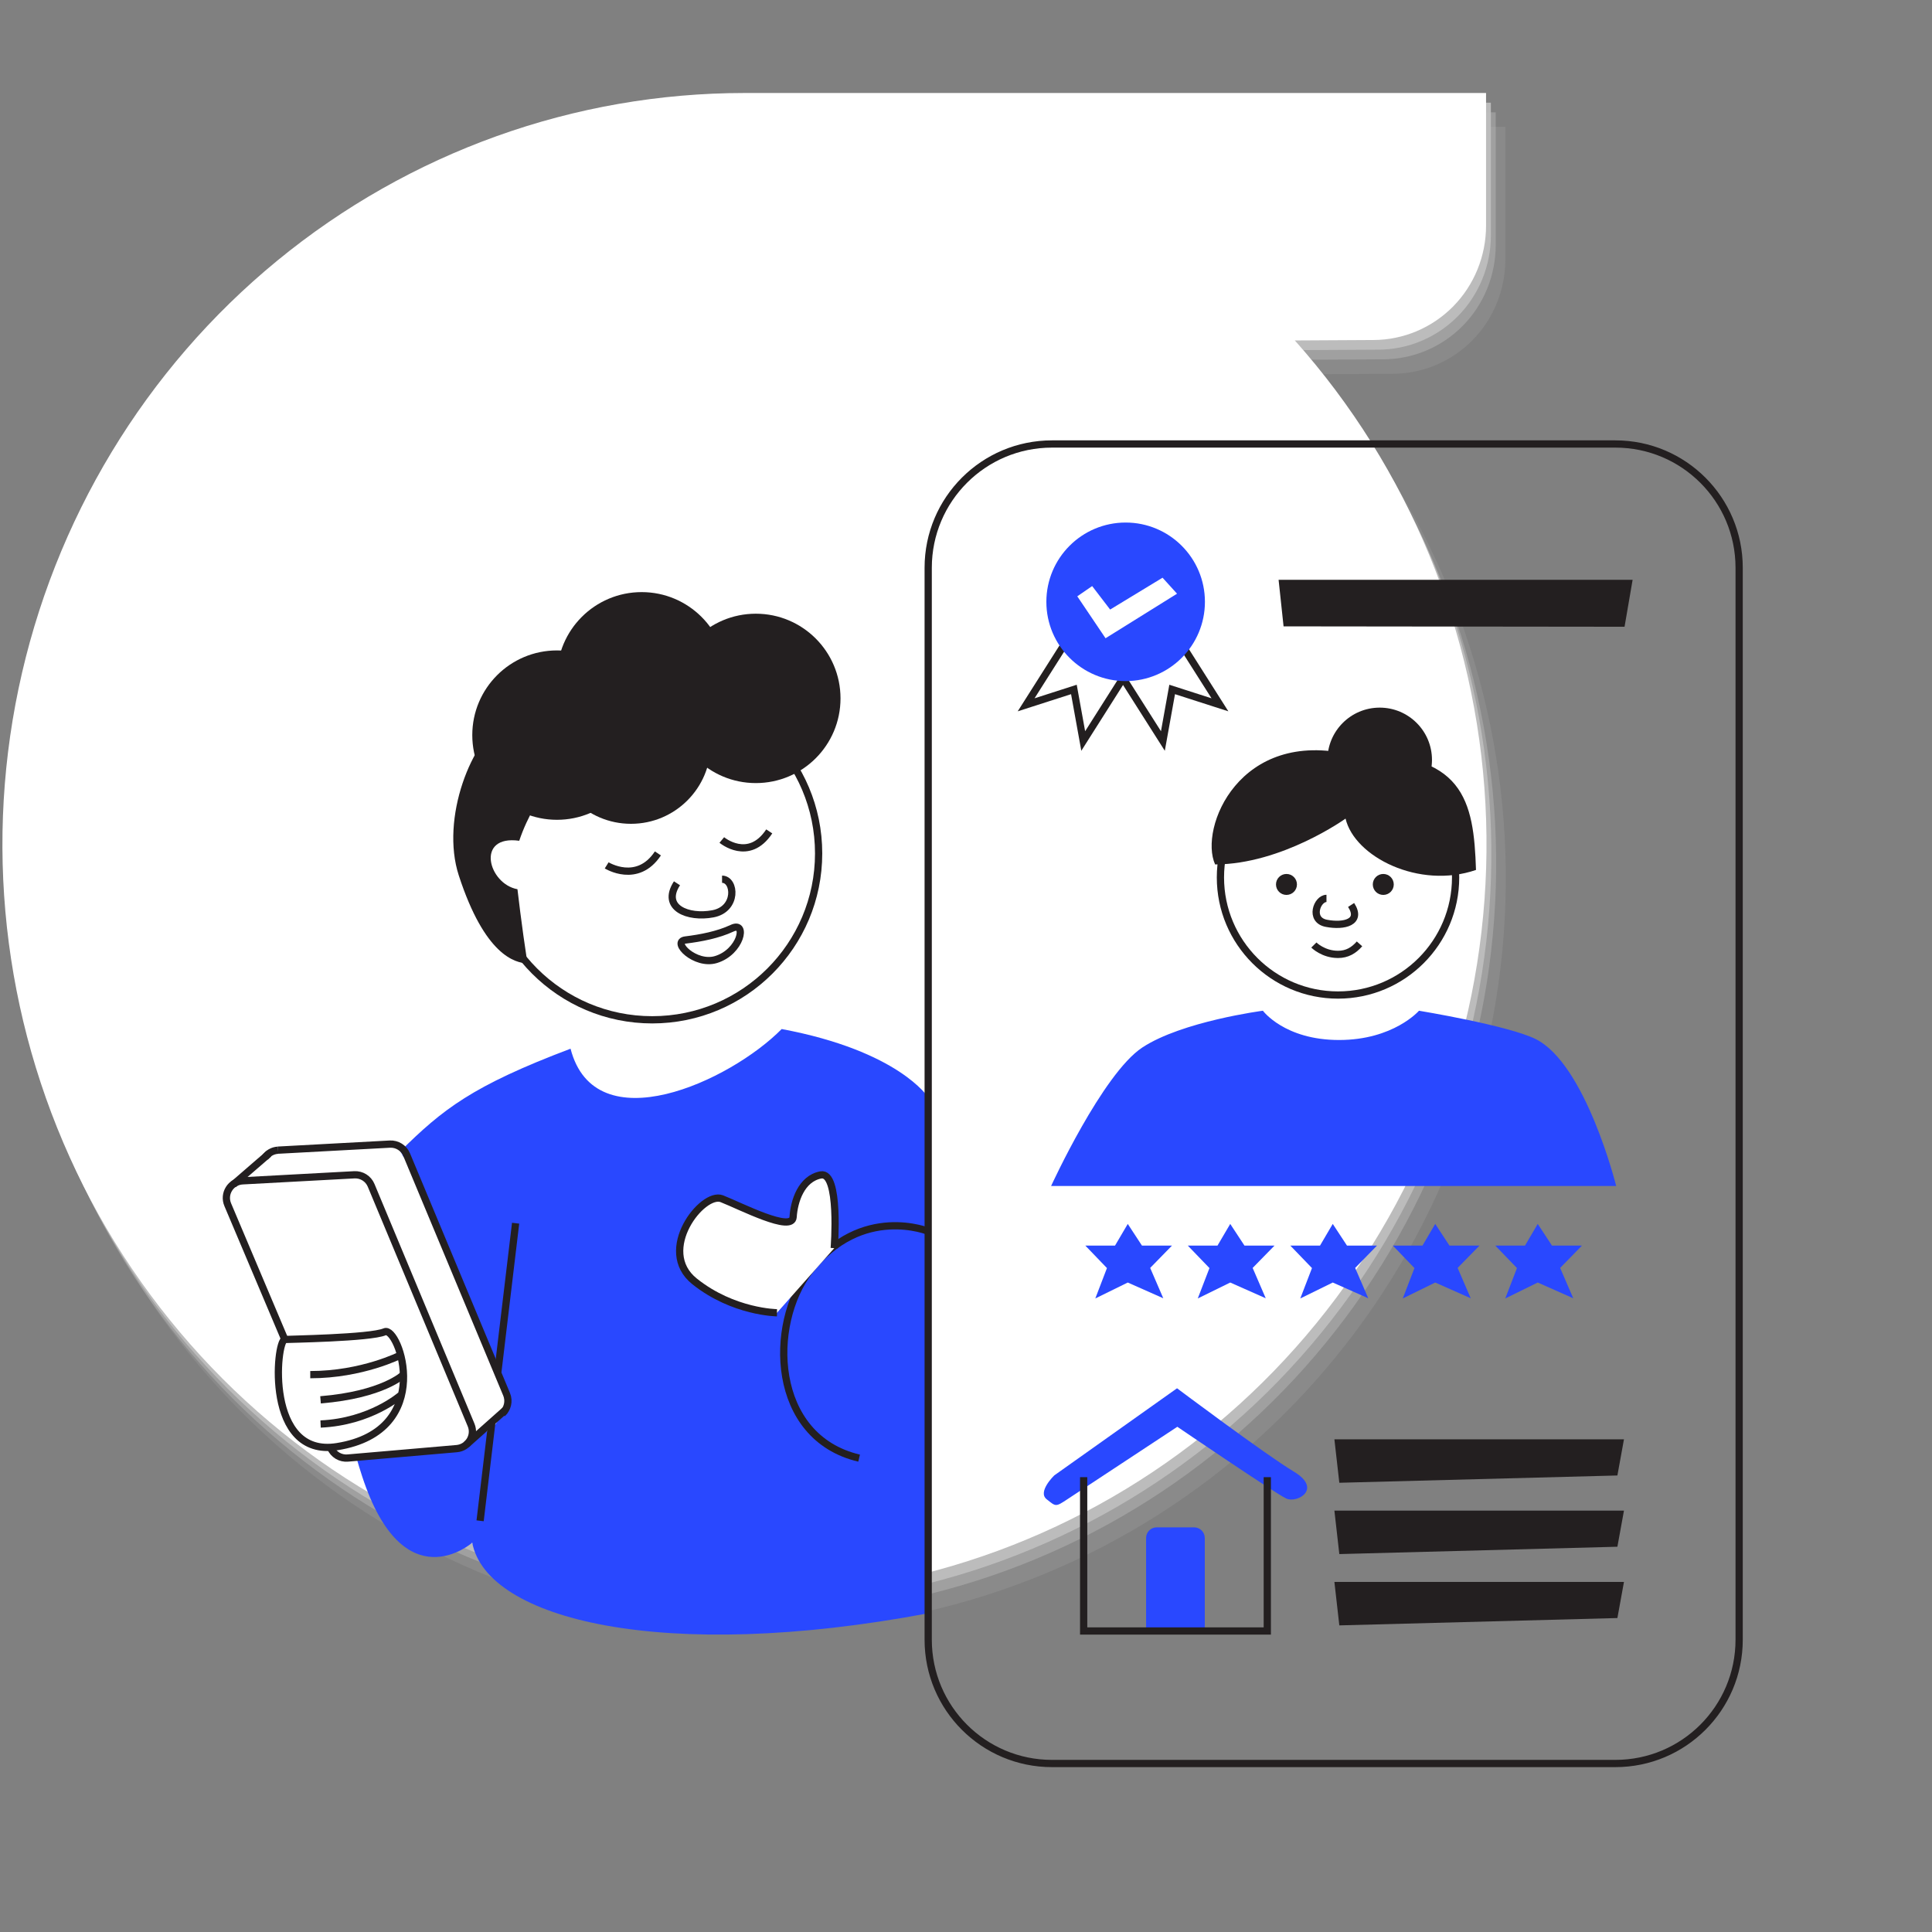 <?xml version="1.0" encoding="UTF-8" standalone="no"?>
<!DOCTYPE svg PUBLIC "-//W3C//DTD SVG 1.1//EN" "http://www.w3.org/Graphics/SVG/1.1/DTD/svg11.dtd">
<svg width="100%" height="100%" viewBox="0 0 400 400" version="1.1" xmlns="http://www.w3.org/2000/svg" xmlns:xlink="http://www.w3.org/1999/xlink" xml:space="preserve" xmlns:serif="http://www.serif.com/" style="fill-rule:evenodd;clip-rule:evenodd;stroke-miterlimit:10;">
    <rect x="0" y="0" width="400" height="400" fill="#808080" stroke="none"/>
    <g id="BG">
        <path d="M288.34,77.396C294.537,77.383 300.474,74.883 304.849,70.456C309.223,66.017 311.671,60.002 311.671,53.726L311.671,26.255L158.131,26.255C122.926,26.255 88.776,38.506 61.422,60.952C34.054,83.398 15.15,114.684 7.841,149.563C0.538,184.456 5.289,220.82 21.295,252.587C37.309,284.342 63.609,309.574 95.793,324.039C127.978,338.504 164.094,341.342 198.088,332.072C232.095,322.789 261.91,301.971 282.559,273.093C303.221,244.203 313.442,209.011 311.541,173.402C309.627,137.794 295.696,103.93 272.079,77.487L288.34,77.396Z" style="fill:rgb(191,191,191);fill-opacity:0.16;fill-rule:nonzero;"/>
        <path d="M286.34,74.396C292.537,74.383 298.474,71.883 302.849,67.456C307.223,63.017 309.671,57.002 309.671,50.726L309.671,23.255L156.131,23.255C120.926,23.255 86.776,35.506 59.422,57.952C32.054,80.398 13.15,111.684 5.841,146.563C-1.462,181.456 3.289,217.82 19.295,249.587C35.309,281.342 61.609,306.574 93.793,321.039C125.978,335.504 162.094,338.342 196.088,329.072C230.095,319.789 259.91,298.971 280.559,270.093C301.221,241.203 311.442,206.011 309.541,170.402C307.627,134.794 293.696,100.93 270.079,74.487L286.34,74.396Z" style="fill:rgb(192,192,192);fill-opacity:0.42;fill-rule:nonzero;"/>
        <path d="M285.34,72.396C291.537,72.383 297.474,69.883 301.849,65.456C306.223,61.017 308.671,55.002 308.671,48.726L308.671,21.255L155.131,21.255C119.926,21.255 85.776,33.506 58.422,55.952C31.054,78.398 12.15,109.684 4.841,144.563C-2.462,179.456 2.289,215.82 18.295,247.587C34.309,279.342 60.609,304.574 92.793,319.039C124.978,333.504 161.094,336.342 195.088,327.072C229.095,317.789 258.91,296.971 279.559,268.093C300.221,239.203 310.442,204.011 308.541,168.402C306.627,132.794 292.696,98.93 269.079,72.487L285.34,72.396Z" style="fill:rgb(191,191,191);fill-opacity:0.91;fill-rule:nonzero;"/>
        <path d="M284.34,70.396C290.537,70.383 296.474,67.883 300.849,63.456C305.223,59.017 307.671,53.002 307.671,46.726L307.671,19.255L154.131,19.255C118.926,19.255 84.776,31.506 57.422,53.952C30.054,76.398 11.15,107.684 3.841,142.563C-3.462,177.456 1.289,213.82 17.295,245.587C33.309,277.342 59.609,302.574 91.793,317.039C123.978,331.504 160.094,334.342 194.088,325.072C228.095,315.789 257.91,294.971 278.559,266.093C299.221,237.203 309.442,202.011 307.541,166.402C305.627,130.794 291.696,96.93 268.079,70.487L284.34,70.396Z" style="fill:white;fill-rule:nonzero;"/>
    </g>
    <g>
        <circle cx="135.04" cy="176.692" r="34.448" style="fill:none;stroke:rgb(35,31,32);stroke-width:1.5px;"/>
        <path d="M149.493,182.034C152.234,182.034 152.734,188.225 147.593,189.195C142.451,190.166 136.87,187.935 140.161,182.874" style="fill:none;fill-rule:nonzero;stroke:rgb(35,31,32);stroke-width:1.5px;"/>
        <path d="M115.445,165.81C115.445,165.81 128.818,171.281 133.679,162.769C133.679,162.769 136.66,157.698 140.611,154.047C144.562,150.396 160.716,153.647 164.066,153.047C167.407,152.437 173.488,130.252 151.303,132.993C129.118,135.723 122.127,136.273 119.396,135.693C116.666,135.113 108.014,147.196 104.813,148.966C97.641,152.937 91.14,169.441 94.991,181.264C100.382,197.817 106.633,199.358 109.204,199.468C107.984,191.536 107.133,184.104 107.133,184.104C101.092,183.004 98.381,172.812 107.503,174.072C109.324,168.641 112.034,164.96 112.034,164.96L115.445,165.81Z" style="fill:rgb(35,31,32);fill-rule:nonzero;"/>
        <circle cx="156.485" cy="144.595" r="17.534" style="fill:rgb(35,31,32);"/>
        <circle cx="132.849" cy="140.124" r="17.534" style="fill:rgb(35,31,32);"/>
        <circle cx="115.315" cy="152.197" r="17.534" style="fill:rgb(35,31,32);"/>
        <circle cx="130.639" cy="154.047" r="16.514" style="fill:rgb(35,31,32);"/>
        <path d="M151.553,192.186C154.764,190.676 153.384,197.107 148.223,198.667C143.952,199.958 138.961,194.987 141.901,194.617C145.152,194.216 148.673,193.536 151.553,192.186Z" style="fill:none;fill-rule:nonzero;stroke:rgb(35,31,32);stroke-width:1.5px;"/>
        <path d="M161.836,213.051C151.143,223.893 123.207,236.756 118.126,217.122C97.701,224.843 91.65,229.685 82.848,238.377C83.088,238.657 83.288,238.977 83.418,239.357C83.888,239.797 84.258,240.397 84.458,241.197C84.508,241.407 84.548,241.617 84.598,241.827C84.718,241.967 84.848,242.107 84.958,242.277C85.478,243.048 85.949,243.838 86.399,244.648C87.269,244.858 87.149,246.228 87.609,247.289C87.739,247.589 88.049,248.339 88.169,248.639C88.179,248.679 88.609,249.689 88.619,249.729C90.34,253.93 91.87,256.061 93.09,260.402C95.001,265.553 97.091,270.634 99.072,275.765C99.132,275.925 99.162,276.075 99.202,276.235C99.422,276.475 99.632,276.745 99.802,277.075C102.442,282.276 104.863,288.678 104.463,290.728C104.303,292.499 102.272,296.09 100.682,296.36C100.032,296.72 99.302,297.05 98.461,297.33C97.821,297.55 97.221,298.85 96.571,299.07C91.21,300.911 83.918,301.711 77.717,301.381C76.846,301.331 74.736,301.711 73.736,301.591C74.126,302.951 74.536,304.322 74.986,305.682C83.588,331.878 97.771,319.395 97.771,319.395C100.792,335.309 137.25,344.351 192.163,334.018L192.163,227.194C192.163,227.194 186.171,217.612 161.836,213.051Z" style="fill:rgb(41,72,255);fill-rule:nonzero;"/>
        <circle cx="277.022" cy="181.664" r="24.346" style="fill:none;stroke:rgb(35,31,32);stroke-width:1.5px;"/>
        <path d="M278.582,169.481C278.582,169.481 265.439,178.933 251.576,178.973C248.195,171.481 256.587,150.697 279.733,156.268C303.118,155.338 305.128,165.76 305.589,180.113C293.786,184.164 280.443,177.393 278.582,169.481Z" style="fill:rgb(35,31,32);fill-rule:nonzero;"/>
        <circle cx="285.654" cy="157.328" r="10.822" style="fill:rgb(35,31,32);"/>
        <circle cx="266.35" cy="183.114" r="2.17" style="fill:rgb(35,31,32);"/>
        <circle cx="286.394" cy="183.114" r="2.17" style="fill:rgb(35,31,32);"/>
        <path d="M272.021,195.657C272.021,195.657 273.941,197.597 277.022,197.597C278.902,197.597 280.263,196.787 281.473,195.417" style="fill:none;fill-rule:nonzero;stroke:rgb(35,31,32);stroke-width:1.5px;"/>
        <path d="M274.631,186.005C272.691,186.005 271.001,190.486 274.631,191.166C278.262,191.856 282.053,190.946 279.733,187.365" style="fill:none;fill-rule:nonzero;stroke:rgb(35,31,32);stroke-width:1.5px;"/>
        <path d="M261.468,209.26C261.468,209.26 265.94,215.321 277.232,215.321C288.525,215.321 293.786,209.26 293.786,209.26C293.786,209.26 312.09,212.271 317.871,215.091C328.304,220.182 334.615,245.548 334.615,245.548L217.619,245.548C217.619,245.548 228.261,222.323 236.493,216.882C244.725,211.45 261.468,209.26 261.468,209.26Z" style="fill:rgb(41,72,255);fill-rule:nonzero;"/>
        <path d="M233.492,253.4L230.852,257.891L224.71,257.891L229.181,262.542L226.771,268.833L233.492,265.533L240.844,268.793L238.133,262.512L242.644,257.891L236.433,257.891L233.492,253.4Z" style="fill:rgb(41,72,255);fill-rule:nonzero;"/>
        <path d="M254.707,253.4L252.066,257.891L245.925,257.891L250.406,262.542L247.985,268.833L254.707,265.533L262.059,268.793L259.348,262.512L263.869,257.891L257.658,257.891L254.707,253.4Z" style="fill:rgb(41,72,255);fill-rule:nonzero;"/>
        <path d="M275.932,253.4L273.291,257.891L267.15,257.891L271.631,262.542L269.21,268.833L275.932,265.533L283.283,268.793L280.573,262.512L285.084,257.891L278.882,257.891L275.932,253.4Z" style="fill:rgb(41,72,255);fill-rule:nonzero;"/>
        <path d="M297.147,253.4L294.506,257.891L288.375,257.891L292.846,262.542L290.425,268.833L297.147,265.533L304.498,268.793L301.788,262.512L306.309,257.891L300.097,257.891L297.147,253.4Z" style="fill:rgb(41,72,255);fill-rule:nonzero;"/>
        <path d="M318.371,253.4L315.731,257.891L309.589,257.891L314.07,262.542L311.65,268.833L318.371,265.533L325.723,268.793L323.012,262.512L327.524,257.891L321.322,257.891L318.371,253.4Z" style="fill:rgb(41,72,255);fill-rule:nonzero;"/>
        <path d="M103.993,292.669C105.053,291.709 105.493,290.128 104.883,288.668L84.188,239.057C83.608,237.666 82.218,236.796 80.717,236.876L57.572,238.126" style="fill:none;fill-rule:nonzero;stroke:rgb(35,31,32);stroke-width:1.5px;"/>
        <path d="M57.582,238.136C56.422,238.196 55.452,238.797 54.861,239.657" style="fill:white;fill-rule:nonzero;stroke:rgb(35,31,32);stroke-width:1.5px;"/>
        <path d="M68.435,299.72C69.035,301.141 70.475,302.011 72.015,301.871L94.561,299.921C96.961,299.71 98.461,297.23 97.531,295.019L76.836,245.408C76.256,244.018 74.866,243.148 73.366,243.228L50.23,244.478C47.77,244.608 46.19,247.139 47.15,249.409L58.962,277.325" style="fill:none;fill-rule:nonzero;stroke:rgb(35,31,32);stroke-width:1.5px;"/>
        <path d="M55.652,238.887L48.31,245.238" style="fill:none;fill-rule:nonzero;stroke:rgb(35,31,32);stroke-width:1.5px;"/>
        <path d="M104.593,291.949L96.581,299.07" style="fill:none;fill-rule:nonzero;stroke:rgb(35,31,32);stroke-width:1.5px;"/>
        <path d="M82.948,280.546C82.948,280.546 75.036,284.607 64.234,284.607" style="fill:none;fill-rule:nonzero;stroke:rgb(35,31,32);stroke-width:1.5px;"/>
        <path d="M83.538,284.597C83.538,284.597 79.317,288.758 66.364,289.818" style="fill:none;fill-rule:nonzero;stroke:rgb(35,31,32);stroke-width:1.5px;"/>
        <path d="M82.948,288.878C82.948,288.878 76.706,294.369 66.374,294.829" style="fill:none;fill-rule:nonzero;stroke:rgb(35,31,32);stroke-width:1.5px;"/>
        <path d="M334.445,365.115L217.799,365.115C203.645,365.115 192.173,353.643 192.173,339.49L192.173,117.549C192.173,103.396 203.645,91.923 217.799,91.923L334.445,91.923C348.598,91.923 360.071,103.396 360.071,117.549L360.071,339.49C360.071,353.643 348.598,365.115 334.445,365.115Z" style="fill:none;fill-rule:nonzero;stroke:rgb(35,31,32);stroke-width:1.5px;"/>
        <path d="M276.272,297.99L277.292,306.992L334.865,305.482L336.225,297.99L276.272,297.99Z" style="fill:rgb(35,31,32);fill-rule:nonzero;"/>
        <path d="M264.719,120.04L265.749,129.682L336.346,129.762L338.016,120.04L264.719,120.04Z" style="fill:rgb(35,31,32);fill-rule:nonzero;"/>
        <path d="M276.272,312.753L277.292,321.755L334.865,320.235L336.225,312.753L276.272,312.753Z" style="fill:rgb(35,31,32);fill-rule:nonzero;"/>
        <path d="M276.272,327.517L277.292,336.519L334.865,334.998L336.225,327.517L276.272,327.517Z" style="fill:rgb(35,31,32);fill-rule:nonzero;"/>
        <path d="M267.89,304.692C261.919,301.101 243.694,287.428 243.694,287.428L218.269,305.472C218.269,305.472 214.748,308.863 216.698,310.403C218.639,311.953 218.539,312.013 220.989,310.403C223.44,308.793 243.754,295.399 243.754,295.399C243.754,295.399 264.039,309.203 266.3,310.253C268.56,311.303 273.861,308.282 267.89,304.692Z" style="fill:rgb(41,72,255);fill-rule:nonzero;"/>
        <path d="M249.446,337.679L237.283,337.679L237.283,318.425C237.283,317.204 238.273,316.224 239.483,316.224L247.235,316.224C248.456,316.224 249.436,317.214 249.436,318.425L249.436,337.679L249.446,337.679Z" style="fill:rgb(41,72,255);fill-rule:nonzero;"/>
        <path d="M224.36,305.832L224.36,337.679L262.379,337.679L262.379,305.832" style="fill:none;fill-rule:nonzero;stroke:rgb(35,31,32);stroke-width:1.5px;"/>
        <path d="M101.842,294.389L99.402,314.864" style="fill:none;fill-rule:nonzero;stroke:rgb(35,31,32);stroke-width:1.5px;"/>
        <path d="M106.753,253.25L103.072,284.057" style="fill:none;fill-rule:nonzero;stroke:rgb(35,31,32);stroke-width:1.5px;"/>
        <path d="M222.8,129.602L212.447,145.925L222.34,142.745L224.27,153.417L234.342,137.534" style="fill:none;fill-rule:nonzero;stroke:rgb(35,31,32);stroke-width:1.5px;"/>
        <path d="M244.225,132.762L252.576,145.925L242.684,142.745L240.764,153.417L230.681,137.534" style="fill:none;fill-rule:nonzero;stroke:rgb(35,31,32);stroke-width:1.5px;"/>
        <path d="M233.052,108.187C223.99,108.187 216.638,115.539 216.638,124.601C216.638,133.663 223.99,141.014 233.052,141.014C242.114,141.014 249.466,133.663 249.466,124.601C249.466,115.529 242.114,108.187 233.052,108.187ZM228.891,132.142L223.04,123.46L226.12,121.34L229.841,126.201L240.694,119.609L243.694,122.92L228.891,132.142Z" style="fill:rgb(41,72,255);fill-rule:nonzero;"/>
        <path d="M58.962,277.325C59.292,277.275 76.696,277.025 79.637,275.735C82.588,274.445 90.34,296.23 69.795,299.51C54.851,301.891 57.132,277.625 58.962,277.325Z" style="fill:none;fill-rule:nonzero;stroke:rgb(35,31,32);stroke-width:1.5px;"/>
        <path d="M125.608,179.163C125.608,179.163 131.949,183.124 136.21,176.692" style="fill:none;fill-rule:nonzero;stroke:rgb(35,31,32);stroke-width:1.5px;"/>
        <path d="M149.443,173.912C149.443,173.912 155.004,178.573 159.265,172.131" style="fill:none;fill-rule:nonzero;stroke:rgb(35,31,32);stroke-width:1.5px;"/>
        <path d="M192.343,254.98C192.343,254.98 178.41,249.169 167.597,263.142C159.115,274.115 159.525,297.57 177.869,301.891" style="fill:none;fill-rule:nonzero;stroke:rgb(35,31,32);stroke-width:1.5px;"/>
        <path d="M172.718,258.421C172.718,258.421 173.959,242.487 169.928,243.258C165.897,244.018 164.406,248.719 164.206,251.98C164.006,255.24 153.444,249.759 149.453,248.189C145.462,246.618 135.78,258.891 143.812,265.303C151.844,271.714 160.866,271.794 160.866,271.794" style="fill:white;fill-rule:nonzero;stroke:rgb(35,31,32);stroke-width:1.5px;"/>
    </g>
</svg>
